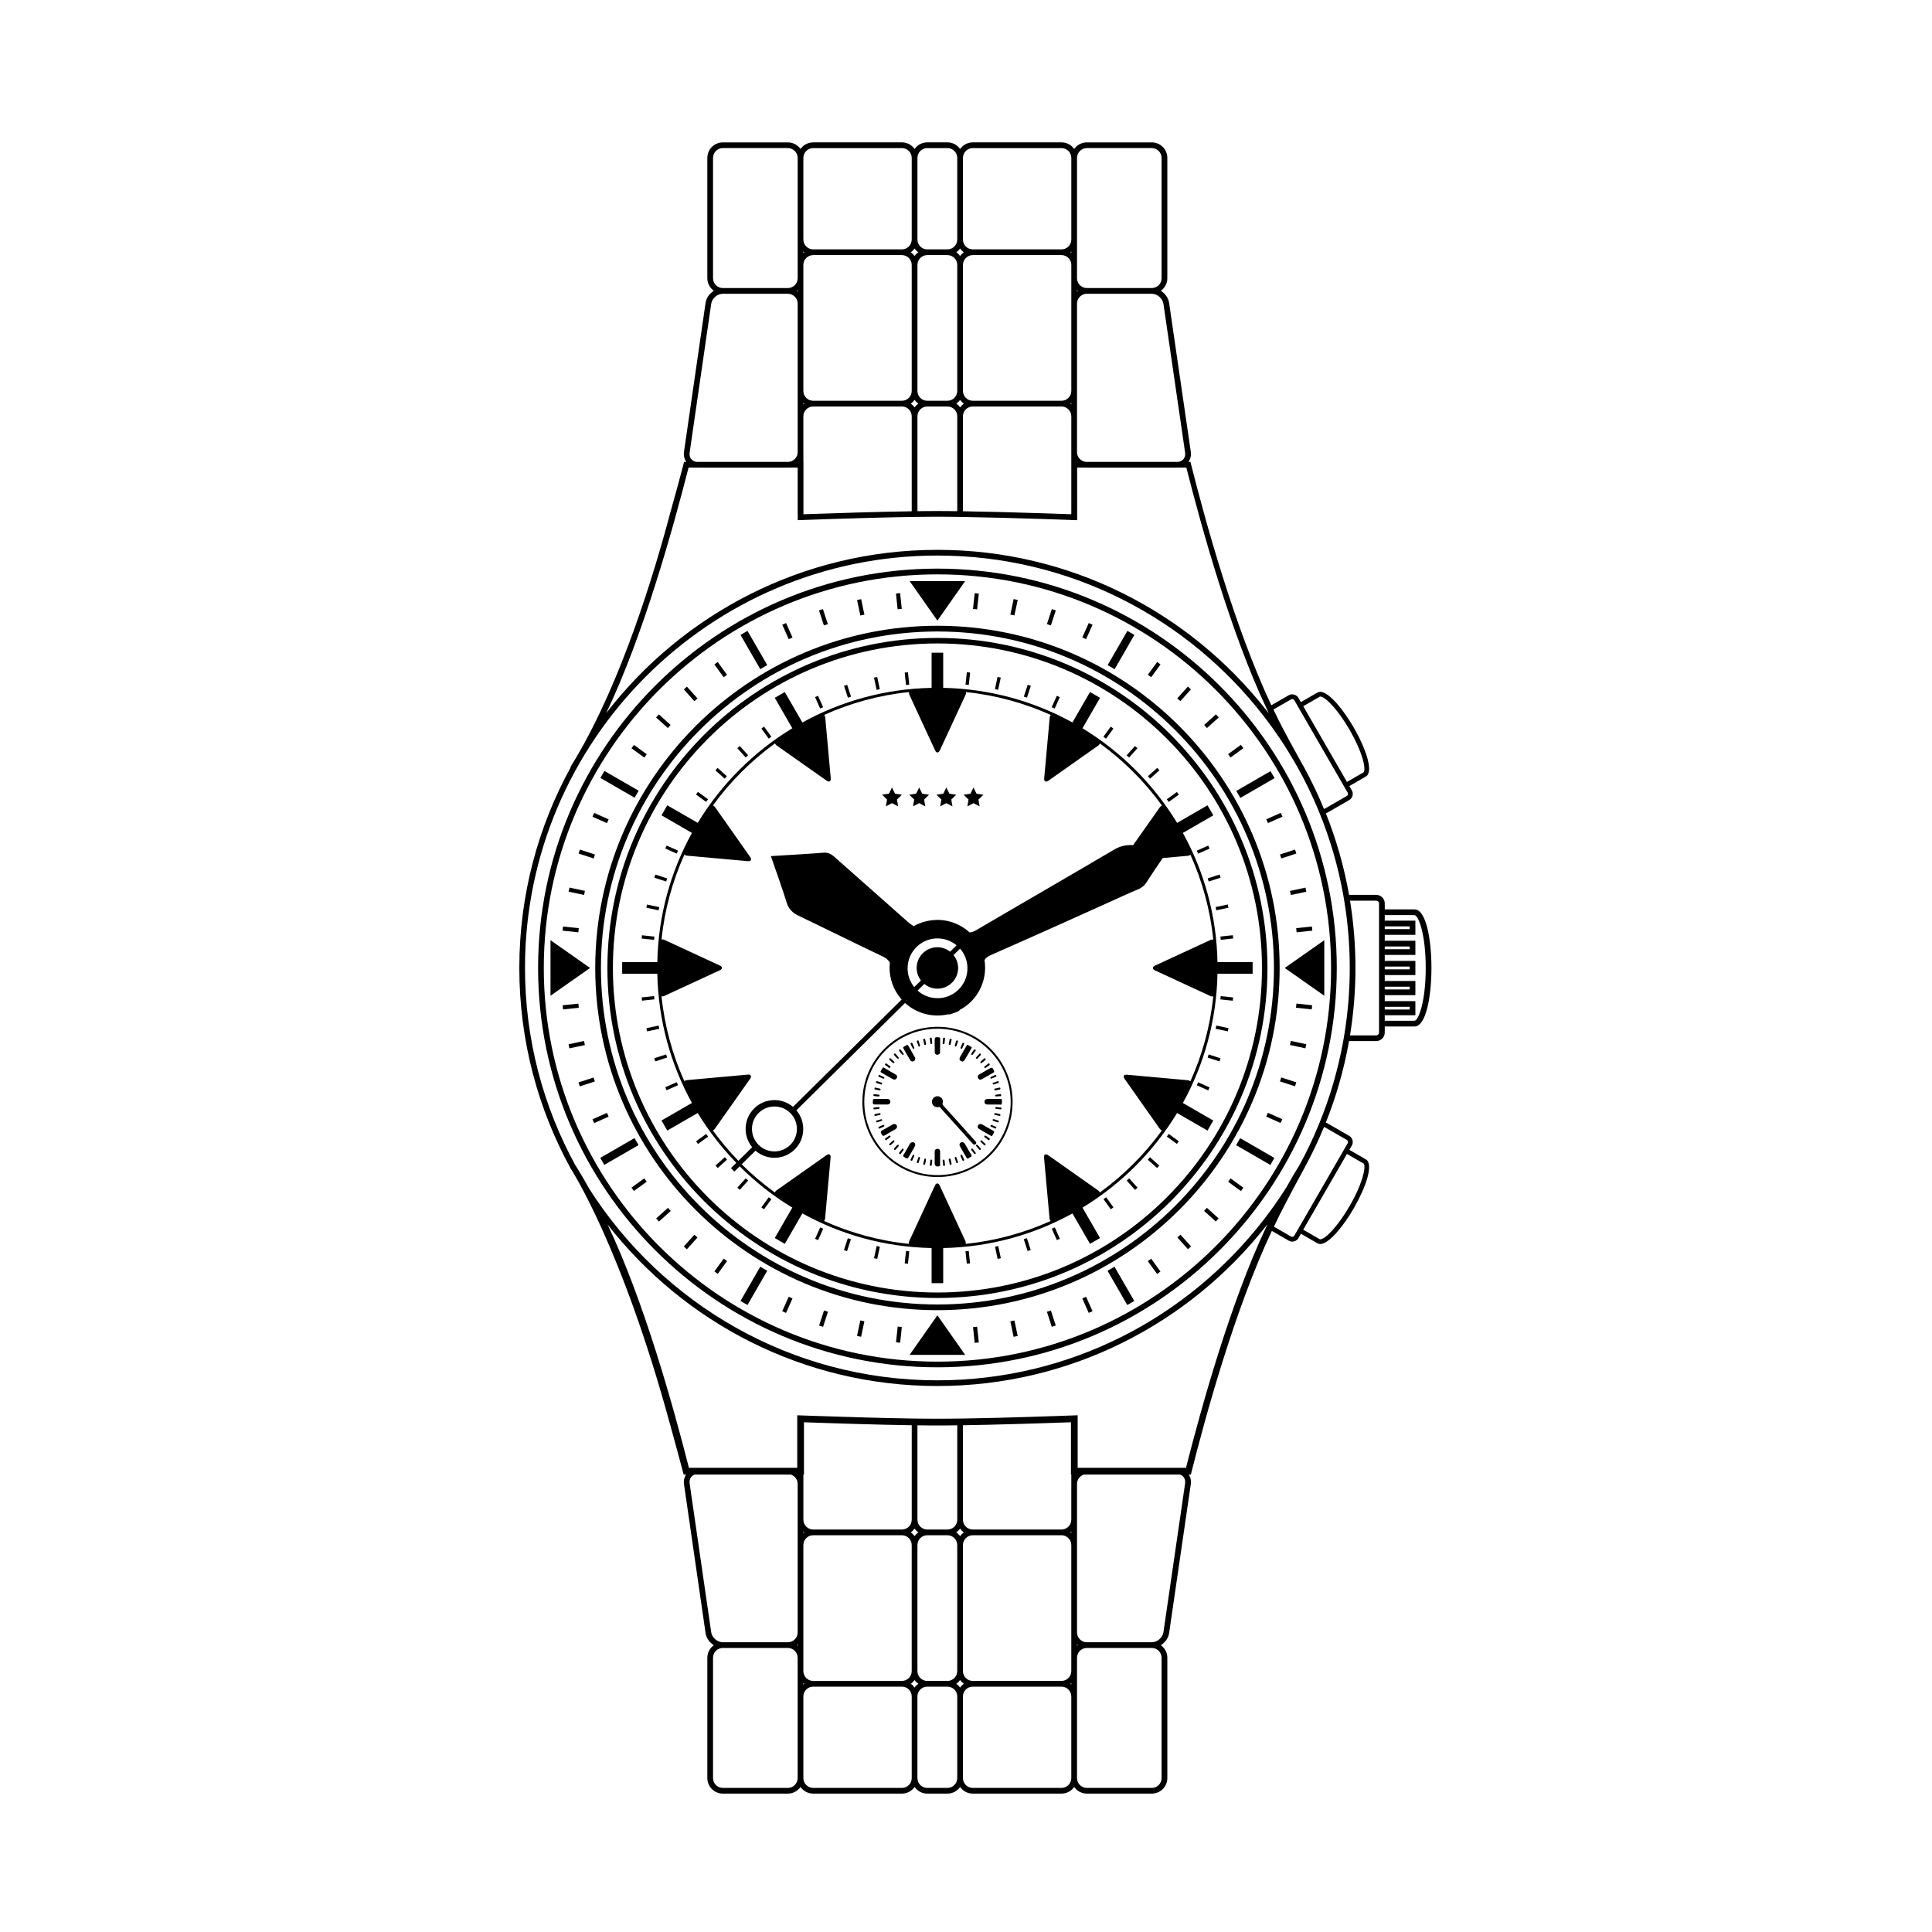 <?xml version="1.0" encoding="UTF-8"?>
<!-- Uploaded to: SVG Repo, www.svgrepo.com, Generator: SVG Repo Mixer Tools -->
<svg width="800px" height="800px" version="1.1" viewBox="144 144 512 512" xmlns="http://www.w3.org/2000/svg">
 <path d="m381.2 354.34-0.812-1.645-0.809 1.645-1.816 0.266 1.312 1.281-0.309 1.805 1.621-0.852 1.625 0.852-0.312-1.805 1.316-1.281z"/>
 <path d="m388.4 354.34-0.812-1.645-0.812 1.645-1.812 0.266 1.312 1.281-0.309 1.805 1.621-0.852 1.621 0.852-0.309-1.805 1.312-1.281z"/>
 <path d="m395.6 354.34-0.812-1.645-0.812 1.645-1.812 0.266 1.312 1.281-0.312 1.805 1.625-0.852 1.621 0.852-0.309-1.805 1.312-1.281z"/>
 <path d="m404.61 354.61-1.812-0.266-0.812-1.645-0.809 1.645-1.812 0.266 1.309 1.281-0.309 1.805 1.621-0.852 1.625 0.852-0.312-1.805z"/>
 <path d="m392.43 506.35c-58.352 0-105.83-47.477-105.83-105.83 0-58.352 47.473-105.83 105.83-105.83 58.352 0 105.83 47.477 105.83 105.83-0.004 58.352-47.477 105.83-105.83 105.83zm0-210.14c-57.52 0-104.32 46.797-104.32 104.32s46.797 104.32 104.32 104.32 104.32-46.793 104.32-104.32c-0.004-57.52-46.801-104.32-104.32-104.32z"/>
 <path d="m392.43 491.21c-50.008 0-90.688-40.684-90.688-90.688 0-50.004 40.684-90.688 90.688-90.688 50.004 0 90.688 40.684 90.688 90.688 0 50.004-40.684 90.688-90.688 90.688zm0-179.86c-49.172 0-89.176 40.004-89.176 89.176s40.004 89.176 89.176 89.176 89.176-40.004 89.176-89.176-40.008-89.176-89.176-89.176z"/>
 <path d="m392.43 487.98c-48.227 0-87.461-39.234-87.461-87.461 0-48.227 39.234-87.461 87.461-87.461 48.227 0 87.461 39.234 87.461 87.461 0 48.227-39.238 87.461-87.461 87.461zm0-173.46c-47.426 0-86.004 38.578-86.004 86.004 0 47.422 38.582 86.004 86.004 86.004s86.004-38.582 86.004-86.004c0-47.426-38.582-86.004-86.004-86.004z"/>
 <path d="m384.62 322.16 0.344 3.293-0.863 0.09-0.344-3.293z"/>
 <path d="m376.47 323.41 0.688 3.234-0.848 0.18-0.688-3.234z"/>
 <path d="m368.51 325.48 1.023 3.148-0.828 0.27-1.023-3.148z"/>
 <path d="m360.79 328.39 1.348 3.023-0.793 0.352-1.348-3.023z"/>
 <path d="m346.48 336.56 1.945 2.68-0.703 0.512-1.945-2.68z"/>
 <path d="m340.05 341.7 2.215 2.457-0.645 0.582-2.215-2.457z"/>
 <path d="m334.17 347.5 2.457 2.215-0.582 0.645-2.457-2.215z"/>
 <path d="m328.96 353.86 2.676 1.941-0.512 0.703-2.676-1.941z"/>
 <path d="m320.66 368.08 3.023 1.344-0.352 0.793-3.023-1.344z"/>
 <path d="m317.67 375.77 3.148 1.023-0.27 0.824-3.148-1.023z"/>
 <path d="m315.47 383.71 3.238 0.688-0.18 0.848-3.238-0.688z"/>
 <path d="m314.13 391.86 3.293 0.348-0.09 0.863-3.293-0.348z"/>
 <path d="m314.05 408.32 3.293-0.348 0.09 0.863-3.293 0.348z"/>
 <path d="m315.3 416.48 3.238-0.688 0.18 0.848-3.238 0.688z"/>
 <path d="m317.38 424.45 3.148-1.023 0.27 0.828-3.148 1.023z"/>
 <path d="m320.66 432.93-0.352-0.793 3.023-1.344 0.352 0.793z"/>
 <path d="m328.97 447.16-0.512-0.703 2.68-1.945 0.512 0.703z"/>
 <path d="m334.2 453.53-0.582-0.648 2.461-2.215 0.582 0.648z"/>
 <path d="m340.05 459.32-0.645-0.586 2.223-2.457 0.645 0.586z"/>
 <path d="m346.47 464.48-0.703-0.512 1.953-2.676 0.703 0.512z"/>
 <path d="m360.8 472.65-0.793-0.355 1.355-3.019 0.793 0.355z"/>
 <path d="m368.48 475.56-0.828-0.27 1.027-3.148 0.828 0.27z"/>
 <path d="m376.48 477.62-0.852-0.184 0.695-3.234 0.852 0.184z"/>
 <path d="m384.62 478.9-0.863-0.09 0.348-3.289 0.863 0.09z"/>
 <path d="m400.21 478.89-0.348-3.289 0.863-0.09 0.348 3.289z"/>
 <path d="m408.38 477.62-0.688-3.234 0.852-0.18 0.688 3.234z"/>
 <path d="m416.33 475.54-1.02-3.144 0.828-0.27 1.02 3.144z"/>
 <path d="m424.08 472.64-1.344-3.019 0.793-0.355 1.344 3.019z"/>
 <path d="m438.38 464.47-1.945-2.676 0.703-0.512 1.945 2.676z"/>
 <path d="m444.81 459.33-2.211-2.457 0.645-0.582 2.211 2.457z"/>
 <path d="m450.63 453.54-2.457-2.215 0.582-0.648 2.457 2.215z"/>
 <path d="m455.89 447.15-2.676-1.945 0.512-0.703 2.676 1.945z"/>
 <path d="m464.19 432.96-3.023-1.348 0.355-0.793 3.023 1.348z"/>
 <path d="m467.18 425.29-3.144-1.023 0.27-0.828 3.144 1.023z"/>
 <path d="m469.39 417.32-3.234-0.688 0.18-0.852 3.234 0.688z"/>
 <path d="m470.7 409.2-3.289-0.348 0.09-0.867 3.289 0.348z"/>
 <path d="m470.8 392.71-3.289 0.348-0.09-0.867 3.289-0.348z"/>
 <path d="m469.56 384.55-3.234 0.688-0.18-0.852 3.234-0.688z"/>
 <path d="m467.47 376.59-3.144 1.02-0.27-0.828 3.144-1.02z"/>
 <path d="m464.2 368.09 0.352 0.797-3.027 1.34-0.352-0.797z"/>
 <path d="m455.89 353.88 0.512 0.703-2.68 1.945-0.512-0.703z"/>
 <path d="m450.68 347.49 0.582 0.648-2.465 2.211-0.582-0.648z"/>
 <path d="m444.78 341.71 0.648 0.582-2.211 2.461-0.648-0.582z"/>
 <path d="m438.36 336.57 0.703 0.512-1.953 2.676-0.703-0.512z"/>
 <path d="m424.06 328.4 0.797 0.355-1.352 3.023-0.797-0.355z"/>
 <path d="m416.35 325.47 0.828 0.27-1.023 3.144-0.828-0.27z"/>
 <path d="m408.36 323.39 0.852 0.184-0.691 3.234-0.852-0.184z"/>
 <path d="m401.09 322.24-0.867-0.094-0.348 3.293 0.867 0.086z"/>
 <path d="m382.54 301.18 0.438 4.168-1.098 0.113-0.438-4.168z"/>
 <path d="m372.21 302.78 0.871 4.102-1.078 0.23-0.871-4.102z"/>
 <path d="m362.09 305.42 1.297 3.988-1.047 0.34-1.297-3.988z"/>
 <path d="m352.32 309.11 1.703 3.832-1.008 0.449-1.703-3.832z"/>
 <path d="m334.2 319.43 2.465 3.391-0.891 0.648-2.465-3.391z"/>
 <path d="m326.04 325.97 2.805 3.113-0.82 0.738-2.805-3.113z"/>
 <path d="m318.61 333.32 3.117 2.805-0.738 0.816-3.117-2.805z"/>
 <path d="m312 341.41 3.394 2.469-0.648 0.891-3.394-2.469z"/>
 <path d="m301.46 359.43 3.832 1.707-0.449 1.004-3.832-1.707z"/>
 <path d="m297.68 369.15 3.988 1.297-0.34 1.051-3.988-1.297z"/>
 <path d="m294.91 379.22 4.102 0.871-0.23 1.078-4.102-0.871z"/>
 <path d="m293.21 389.54 4.172 0.438-0.117 1.094-4.172-0.438z"/>
 <path d="m293.1 410.41 4.172-0.438 0.117 1.098-4.172 0.438z"/>
 <path d="m294.67 420.74 4.102-0.871 0.23 1.078-4.102 0.871z"/>
 <path d="m297.31 430.85 3.988-1.297 0.34 1.047-3.988 1.297z"/>
 <path d="m301.46 441.63-0.449-1.004 3.832-1.707 0.449 1.004z"/>
 <path d="m311.99 459.63-0.648-0.891 3.394-2.465 0.648 0.891z"/>
 <path d="m318.63 467.72-0.738-0.82 3.117-2.809 0.738 0.82z"/>
 <path d="m326.03 475.07-0.82-0.738 2.809-3.117 0.82 0.738z"/>
 <path d="m334.21 481.59-0.891-0.648 2.469-3.394 0.891 0.648z"/>
 <path d="m352.31 491.94-1.008-0.449 1.711-3.832 1.008 0.449z"/>
 <path d="m362.12 495.62-1.047-0.34 1.301-3.992 1.047 0.34z"/>
 <path d="m372.2 498.26-1.078-0.23 0.871-4.106 1.078 0.23z"/>
 <path d="m382.55 499.84-1.094-0.117 0.445-4.172 1.094 0.117z"/>
 <path d="m402.3 499.87-0.438-4.168 1.098-0.113 0.438 4.168z"/>
 <path d="m412.62 498.27-0.871-4.102 1.078-0.23 0.871 4.102z"/>
 <path d="m422.74 495.62-1.297-3.988 1.047-0.34 1.297 3.988z"/>
 <path d="m432.52 491.93-1.703-3.828 1.008-0.449 1.703 3.828z"/>
 <path d="m450.64 481.61-2.465-3.394 0.895-0.648 2.465 3.394z"/>
 <path d="m458.82 475.05-2.805-3.113 0.82-0.738 2.805 3.113z"/>
 <path d="m466.21 467.71-3.113-2.805 0.738-0.82 3.113 2.805z"/>
 <path d="m472.86 459.65-3.391-2.465 0.648-0.895 3.391 2.465z"/>
 <path d="m483.38 441.61-3.828-1.703 0.449-1.008 3.828 1.703z"/>
 <path d="m487.19 431.88-3.988-1.297 0.34-1.051 3.988 1.297z"/>
 <path d="m489.95 421.81-4.098-0.875 0.23-1.078 4.098 0.875z"/>
 <path d="m491.62 411.5-4.168-0.441 0.117-1.098 4.168 0.441z"/>
 <path d="m491.78 390.63-4.168 0.438-0.113-1.098 4.168-0.438z"/>
 <path d="m490.19 380.31-4.102 0.875-0.23-1.078 4.102-0.875z"/>
 <path d="m487.54 370.2-3.984 1.293-0.34-1.051 3.984-1.293z"/>
 <path d="m483.41 359.42 0.449 1.008-3.836 1.703-0.449-1.008z"/>
 <path d="m472.85 341.39 0.648 0.891-3.394 2.465-0.648-0.891z"/>
 <path d="m466.24 333.31 0.738 0.82-3.121 2.805-0.738-0.82z"/>
 <path d="m458.79 325.96 0.82 0.738-2.805 3.117-0.82-0.738z"/>
 <path d="m450.66 319.43 0.891 0.652-2.473 3.391-0.891-0.652z"/>
 <path d="m432.53 309.11 1.008 0.453-1.715 3.828-1.008-0.453z"/>
 <path d="m422.75 305.41 1.047 0.344-1.305 3.988-1.047-0.344z"/>
 <path d="m412.63 302.76 1.078 0.23-0.879 4.102-1.078-0.23z"/>
 <path d="m402.3 301.2 1.094 0.117-0.445 4.172-1.094-0.117z"/>
 <path d="m385.06 297.99 3.68 5.238 3.684 5.238 3.676-5.238 3.684-5.238z"/>
 <path d="m289.89 393.16v14.719l5.242-3.68 5.238-3.68-5.238-3.68z"/>
 <path d="m392.42 492.57-3.68 5.238-3.68 5.242h14.719l-3.68-5.242z"/>
 <path d="m489.71 396.84-5.242 3.68 5.242 3.68 5.238 3.68v-14.719z"/>
 <path d="m345.48 321.33-5.238-9.074 1.852-1.07 5.238 9.074z"/>
 <path d="m312.18 355.4-9.074-5.238 1.07-1.855 9.074 5.238z"/>
 <path d="m304.15 452.7-1.07-1.852 9.074-5.242 1.07 1.852z"/>
 <path d="m342.09 489.84-1.852-1.07 5.238-9.074 1.852 1.07z"/>
 <path d="m442.74 489.84-5.238-9.074 1.852-1.07 5.238 9.074z"/>
 <path d="m480.66 452.72-9.074-5.238 1.07-1.852 9.074 5.238z"/>
 <path d="m472.7 355.46-1.07-1.852 9.07-5.246 1.07 1.852z"/>
 <path d="m439.39 321.34-1.855-1.07 5.234-9.078 1.855 1.07z"/>
 <path d="m393.41 437.8c-0.223-0.246-0.402-0.582-0.785-0.391-0.762 0.043-1.305-0.277-1.555-0.891-0.227-0.551-0.051-1.266 0.43-1.652 0.508-0.402 1.062-0.477 1.637-0.16 0.578 0.316 0.867 0.945 0.672 1.605-0.105 0.359 0.059 0.535 0.258 0.762 1.691 1.875 3.383 3.754 5.074 5.629 0.402 0.445 0.801 0.891 1.203 1.34-0.23 0.23-0.473 0.449-0.723 0.656-2.074-2.301-4.141-4.602-6.211-6.898z"/>
 <path d="m402.55 447.19c-0.445 0.41-0.715-0.047-0.988-0.336-0.074-0.078-0.152-0.164-0.227-0.246-0.57-0.633-1.145-1.27-1.715-1.902 0.254-0.207 0.492-0.426 0.723-0.656 0.656 0.73 1.309 1.457 1.961 2.184 0.25 0.277 0.66 0.578 0.246 0.957z"/>
 <path d="m408.62 436.71c-0.383 0.02-0.77 0.004-1.152 0.004-0.586 0-1.176 0.004-1.762 0-0.469-0.004-0.793-0.215-0.809-0.715-0.012-0.504 0.309-0.742 0.773-0.754 1.152-0.016 2.305-0.008 3.457-0.004 0.145 0 0.359-0.055 0.367 0.18 0.012 0.402 0.086 0.844-0.047 1.195-0.105 0.242-0.543 0.074-0.828 0.094z"/>
 <path d="m375.33 435.61c0.023-0.293 0.109-0.387 0.398-0.383 1.129 0.012 2.258 0 3.391 0.008 0.492 0.004 0.848 0.223 0.828 0.766-0.023 0.539-0.391 0.711-0.883 0.707-0.543-0.008-1.086-0.004-1.629-0.004h-1.082c-1.113 0.004-1.098 0.008-1.023-1.094z"/>
 <path d="m381.69 429.62c-0.098 0.309-0.332 0.473-0.75 0.48-0.07-0.023-0.227-0.055-0.359-0.129-1-0.566-1.996-1.141-2.996-1.707-0.211-0.121-0.297-0.246-0.141-0.48 0.148-0.227 0.254-0.477 0.395-0.707 0.078-0.129 0.152-0.281 0.363-0.156 1.086 0.637 2.184 1.258 3.262 1.91 0.289 0.176 0.324 0.492 0.227 0.789z"/>
 <path d="m407.34 428.21c-1.074 0.609-2.133 1.258-3.227 1.832-0.461 0.242-0.945-0.102-0.996-0.723-0.023-0.27 0.211-0.484 0.527-0.664 0.785-0.441 1.559-0.895 2.344-1.348 0.918-0.531 1.082-0.473 1.445 0.516 0.059 0.164 0.098 0.277-0.094 0.387z"/>
 <path d="m399.67 424.88c-0.242 0.418-0.609 0.543-1.027 0.289-0.422-0.258-0.453-0.641-0.219-1.051 0.57-0.992 1.145-1.98 1.719-2.973 0.062-0.105 0.094-0.254 0.293-0.262 0.328 0.195 0.68 0.395 1.016 0.613 0.16 0.105 0.035 0.238-0.031 0.352-0.578 1.012-1.16 2.023-1.75 3.031z"/>
 <path d="m403.18 442.27c0.129-0.305 0.414-0.395 0.777-0.406 0.059 0.02 0.172 0.047 0.27 0.098 1.016 0.578 2.027 1.172 3.047 1.742 0.234 0.133 0.262 0.266 0.121 0.48-0.141 0.227-0.262 0.477-0.395 0.707-0.082 0.137-0.152 0.27-0.363 0.145-1.086-0.645-2.184-1.258-3.258-1.914-0.312-0.191-0.336-0.539-0.199-0.852z"/>
 <path d="m377.91 443.5c0.836-0.434 1.641-0.93 2.461-1.402 0.191-0.113 0.379-0.246 0.672-0.23 0.289 0.031 0.566 0.168 0.656 0.52 0.094 0.371-0.051 0.66-0.387 0.852-0.898 0.52-1.809 1.004-2.68 1.566-0.527 0.344-0.738 0.238-1.043-0.297-0.305-0.547-0.176-0.75 0.32-1.008z"/>
 <path d="m385.81 425.3c-0.281-0.023-0.508-0.188-0.664-0.461-0.559-0.973-1.109-1.953-1.688-2.918-0.164-0.273-0.152-0.438 0.141-0.578 0.219-0.105 0.438-0.227 0.648-0.355 0.176-0.109 0.305-0.137 0.426 0.086 0.594 1.059 1.223 2.094 1.797 3.16 0.266 0.496-0.094 1.055-0.66 1.066z"/>
 <path d="m398.73 446.74c0.41-0.113 0.754-0.012 0.977 0.383 0.547 0.957 1.082 1.926 1.664 2.863 0.254 0.41 0.07 0.605-0.262 0.688-0.324 0.078-0.621 0.781-1.016 0.062-0.52-0.945-1.074-1.875-1.613-2.812-0.086-0.152-0.152-0.324-0.215-0.457 0.039-0.348 0.137-0.633 0.465-0.727z"/>
 <path d="m385.11 447.16c0.172-0.309 0.414-0.465 0.762-0.461 0.566 0.004 0.855 0.547 0.547 1.125-0.461 0.852-0.965 1.68-1.449 2.519-0.48 0.832-0.477 0.824-1.324 0.305-0.266-0.164-0.402-0.281-0.191-0.625 0.578-0.938 1.113-1.902 1.656-2.863z"/>
 <path d="m391.7 449.25c0-0.484 0.262-0.785 0.723-0.805 0.488-0.016 0.715 0.312 0.719 0.789 0.004 1.125 0.004 2.254 0 3.379 0 0.172 0.043 0.348-0.203 0.434-0.766 0.262-1.238-0.047-1.238-0.824v-1.285h0.004c-0.004-0.559-0.004-1.121-0.004-1.688z"/>
 <path d="m392.38 423.52c-0.402-0.004-0.66-0.277-0.668-0.707-0.012-0.59-0.004-1.176-0.004-1.758h-0.008v-1.152c0-1.051 0.098-1.125 1.137-0.988 0.223 0.031 0.316 0.086 0.312 0.32-0.012 1.195-0.008 2.394-0.02 3.586-0.004 0.488-0.34 0.703-0.75 0.699z"/>
 <path d="m394.32 420.36c-0.02 0.164-0.086 0.328-0.27 0.32-0.227-0.016-0.262-0.203-0.227-0.395 0.031-0.332 0.062-0.664 0.094-0.996 0.016-0.168 0.039-0.312 0.266-0.293 0.238 0.02 0.281 0.16 0.254 0.367-0.047 0.328-0.078 0.664-0.117 0.996z"/>
 <path d="m381.94 424.59c-0.457-0.25-0.723-0.715-1.086-1.105 0.055-0.078 0.098-0.152 0.152-0.219 0.082-0.094 0.195-0.137 0.285-0.031 0.297 0.332 0.609 0.656 0.871 1.016 0.133 0.195-0.074 0.422-0.223 0.34z"/>
 <path d="m403.07 424.51c-0.074 0.078-0.176 0.152-0.293 0.059-0.066-0.051-0.109-0.125-0.203-0.242 0.359-0.391 0.695-0.773 1.059-1.133 0.086-0.086 0.199 0.051 0.27 0.129 0.09 0.098 0.07 0.191-0.02 0.289-0.27 0.301-0.535 0.605-0.812 0.898z"/>
 <path d="m390.53 451.59c0.02-0.176 0.09-0.32 0.289-0.285 0.188 0.027 0.238 0.18 0.219 0.359-0.039 0.336-0.074 0.672-0.109 1.008-0.02 0.168-0.035 0.309-0.266 0.297-0.262-0.012-0.281-0.172-0.219-0.57 0.02-0.137 0.055-0.473 0.086-0.809z"/>
 <path d="m389.22 420.93c-0.152 0.043-0.262-0.074-0.297-0.203-0.094-0.387-0.168-0.785-0.234-1.098-0.082-0.27 0.055-0.309 0.188-0.348 0.152-0.047 0.254-0.016 0.289 0.164 0.078 0.395 0.172 0.785 0.254 1.176 0.027 0.16-0.066 0.273-0.199 0.309z"/>
 <path d="m395.93 420.68c-0.039 0.148-0.133 0.297-0.332 0.234-0.141-0.047-0.195-0.172-0.16-0.32 0.078-0.371 0.16-0.742 0.234-1.109 0.031-0.148 0.074-0.258 0.258-0.215 0.152 0.039 0.305 0.074 0.246 0.305-0.09 0.367-0.152 0.742-0.246 1.105z"/>
 <path d="m390.83 420.67c-0.223 0.039-0.289-0.152-0.305-0.344-0.027-0.309-0.062-0.617-0.094-0.93-0.039-0.18-0.059-0.359 0.195-0.402 0.262-0.043 0.289 0.121 0.305 0.316 0.027 0.309 0.062 0.621 0.102 0.93 0.027 0.191 0.004 0.391-0.203 0.43z"/>
 <path d="m381.95 447.38c0.148 0.008 0.301 0.098 0.23 0.246-0.219 0.449-0.586 0.793-0.953 1.117-0.141 0.125-0.262-0.078-0.34-0.199-0.023-0.168 0.898-1.172 1.062-1.164z"/>
 <path d="m403.05 447.44c0.309 0.297 0.605 0.609 0.863 0.945 0.16 0.207-0.043 0.328-0.219 0.375-0.129 0.035-1.062-1.027-1.055-1.191 0.078-0.199 0.242-0.285 0.41-0.129z"/>
 <path d="m398.7 450.04c0.125-0.059 0.23 0.016 0.281 0.113 0.188 0.379 0.367 0.766 0.523 1.152 0.109 0.266-0.145 0.25-0.301 0.328-0.043-0.031-0.109-0.062-0.133-0.109-0.176-0.387-0.352-0.77-0.52-1.164-0.059-0.145 0.012-0.262 0.148-0.32z"/>
 <path d="m385.88 450.13c0.051-0.098 0.16-0.156 0.281-0.078 0.105 0.062 0.18 0.164 0.133 0.277-0.172 0.41-0.352 0.816-0.543 1.219-0.062 0.129-0.195 0.082-0.289 0.023-0.082-0.047-0.219-0.082-0.164-0.242 0.191-0.402 0.379-0.805 0.582-1.199z"/>
 <path d="m395.61 451.05c0.199-0.059 0.293 0.078 0.332 0.242 0.082 0.352 0.141 0.707 0.227 1.059 0.051 0.203-0.02 0.297-0.211 0.336-0.223 0.047-0.258-0.086-0.289-0.262-0.059-0.332-0.141-0.66-0.203-0.941-0.059-0.215-0.047-0.375 0.145-0.434z"/>
 <path d="m388.97 451.17c0.02-0.062 0.129-0.102 0.215-0.164 0.086 0.078 0.203 0.133 0.207 0.188 0.008 0.496-0.156 0.969-0.277 1.441-0.012 0.035-0.156 0.059-0.234 0.051-0.117-0.008-0.242-0.078-0.215-0.207 0.086-0.438 0.188-0.875 0.305-1.309z"/>
 <path d="m380.71 446.23c0.09-0.074 0.227-0.027 0.293 0.078 0.078 0.133 0.027 0.254-0.086 0.355-0.281 0.254-0.566 0.508-0.844 0.766-0.258 0.238-0.328-0.008-0.441-0.156 0.008-0.043 0-0.098 0.023-0.117 0.352-0.309 0.695-0.629 1.055-0.926z"/>
 <path d="m403.83 446.34c0.035-0.094 0.113-0.129 0.332-0.117 0.305 0.281 0.688 0.617 1.043 0.977 0.078 0.082-0.062 0.188-0.129 0.27-0.102 0.129-0.191 0.062-0.281-0.012-0.297-0.27-0.598-0.539-0.891-0.812-0.094-0.086-0.121-0.191-0.074-0.305z"/>
 <path d="m394.02 451.32c0.277-0.051 0.293 0.199 0.312 0.406 0.023 0.27 0.055 0.535 0.105 0.969 0 0.023 0.086 0.254-0.238 0.273-0.336 0.023-0.258-0.234-0.281-0.414-0.031-0.242-0.051-0.488-0.086-0.734-0.027-0.207-0.07-0.453 0.188-0.5z"/>
 <path d="m380.85 425.74c-0.172 0.059-1.234-0.875-1.219-1.059 0.105-0.141 0.176-0.395 0.438-0.156 0.281 0.254 0.57 0.5 0.844 0.766 0.168 0.164 0.234 0.352-0.062 0.449z"/>
 <path d="m406.21 426.27c-0.328 0.234-0.652 0.469-0.977 0.699-0.102 0.074-0.207 0.098-0.305 0.008-0.086-0.078-0.16-0.203-0.059-0.289 0.371-0.312 0.762-0.609 1.125-0.898 0.152 0.02 0.223 0.094 0.277 0.199 0.066 0.113 0.047 0.207-0.062 0.281z"/>
 <path d="m379.93 426.88c-0.34 0.445-0.68-0.297-1.055-0.445-0.145-0.059-0.336-0.145-0.336-0.371 0.09-0.137 0.129-0.363 0.379-0.203 0.094 0.059 0.199 0.113 0.27 0.195 0.25 0.301 1.027 0.445 0.742 0.824z"/>
 <path d="m407.92 429.35c-0.367 0.164-0.742 0.324-1.113 0.477-0.141 0.055-0.27 0.02-0.324-0.141-0.039-0.121 0.012-0.23 0.117-0.281 0.387-0.184 0.777-0.355 1.164-0.531 0.133-0.031 0.207 0.02 0.258 0.145 0.055 0.141 0.055 0.266-0.102 0.332z"/>
 <path d="m378.35 429.71c-0.031 0.133-0.164 0.176-0.27 0.137-0.398-0.156-0.789-0.324-1.18-0.5-0.078-0.035-0.145-0.109-0.113-0.215 0.043-0.125 0.074-0.324 0.238-0.258 0.438 0.172 0.855 0.387 1.273 0.598 0.051 0.02 0.066 0.16 0.051 0.238z"/>
 <path d="m408.57 431c-0.398 0.137-0.797 0.27-1.203 0.387-0.18 0.047-0.293-0.055-0.312-0.266 0.027-0.043 0.051-0.129 0.098-0.148 0.434-0.16 0.871-0.324 1.312-0.461 0.125-0.035 0.18 0.102 0.211 0.211 0.031 0.113 0.023 0.23-0.105 0.277z"/>
 <path d="m377.78 431.22c-0.047 0.148-0.164 0.199-0.273 0.176-0.422-0.137-0.801-0.262-1.184-0.379-0.172-0.055-0.188-0.172-0.145-0.309s0.113-0.238 0.289-0.176c0.375 0.129 0.758 0.246 1.133 0.379 0.141 0.047 0.227 0.152 0.18 0.309z"/>
 <path d="m404.01 425.75c-0.242-0.039-0.273-0.238-0.141-0.383 0.305-0.324 0.637-0.625 1-0.887 0.207-0.152 0.301 0.102 0.355 0.246 0.039 0.113-1.055 1.031-1.215 1.023z"/>
 <path d="m383.26 423.57c-0.172 0-1.082-1.145-1-1.27 0.082-0.125 0.234-0.348 0.414-0.137 0.285 0.344 0.543 0.711 0.773 1.086 0.098 0.156 0 0.297-0.188 0.32z"/>
 <path d="m401.8 423.47c-0.074 0.102-0.188 0.133-0.297 0.07-0.066-0.039-0.105-0.121-0.129-0.152-0.008-0.164 0.77-1.293 0.871-1.293 0.078-0.004 0.16 0.043 0.234 0.078 0.121 0.059 0.152 0.164 0.074 0.27-0.25 0.348-0.5 0.688-0.754 1.027z"/>
 <path d="m387.64 421.35c-0.125 0.039-0.223-0.047-0.262-0.156-0.148-0.398-0.281-0.801-0.379-1.078-0.051-0.262 0-0.336 0.137-0.375 0.148-0.043 0.258-0.035 0.312 0.137 0.121 0.383 0.254 0.766 0.367 1.148 0.043 0.148-0.023 0.281-0.176 0.324z"/>
 <path d="m406.47 442.4c0.012-0.258 0.16-0.324 0.324-0.266 0.395 0.152 0.777 0.332 1.16 0.504 0.133 0.059 0.105 0.164 0.07 0.277-0.051 0.172-0.164 0.211-0.305 0.148-0.371-0.16-0.734-0.328-1.094-0.504-0.074-0.031-0.117-0.121-0.156-0.16z"/>
 <path d="m404.83 445.16c0.07-0.242 0.234-0.266 0.414-0.16 0.191 0.109 0.391 0.227 0.535 0.387 0.176 0.191 0.73 0.234 0.441 0.625-0.285 0.383-0.508-0.117-0.723-0.246-0.25-0.152-0.566-0.273-0.668-0.605z"/>
 <path d="m378.58 445.75c0.367-0.281 0.746-0.551 1.074-0.797 0.18-0.004 0.293 0.016 0.336 0.137 0.047 0.121-0.008 0.223-0.098 0.289-0.32 0.242-0.652 0.469-0.965 0.715-0.148 0.117-0.238 0.062-0.316-0.062-0.059-0.086-0.164-0.184-0.031-0.281z"/>
 <path d="m397.18 450.62c0.125-0.043 0.234 0.016 0.273 0.121 0.145 0.398 0.281 0.801 0.41 1.207 0.074 0.238-0.137 0.23-0.297 0.309-0.039-0.027-0.109-0.051-0.125-0.098-0.145-0.422-0.285-0.848-0.414-1.273-0.031-0.117 0.031-0.223 0.152-0.266z"/>
 <path d="m387.37 450.77c0.039-0.113 0.145-0.188 0.262-0.16 0.145 0.035 0.227 0.16 0.18 0.309-0.117 0.387-0.242 0.766-0.367 1.152-0.051 0.152-0.125 0.215-0.297 0.141-0.145-0.062-0.23-0.133-0.176-0.301 0.133-0.379 0.262-0.762 0.398-1.141z"/>
 <path d="m386.1 421.94c-0.043-0.008-0.09-0.012-0.129-0.027-0.082-0.027-0.719-1.289-0.668-1.359 0.055-0.082 0.152-0.148 0.242-0.191 0.125-0.066 0.191 0 0.246 0.125 0.156 0.371 0.332 0.73 0.488 1.102 0.082 0.176 0.004 0.293-0.18 0.352z"/>
 <path d="m399.02 421.77c-0.062 0.133-0.172 0.211-0.328 0.148-0.113-0.051-0.16-0.145-0.141-0.289 0.172-0.391 0.348-0.801 0.531-1.207 0.066-0.137 0.18-0.09 0.281-0.039 0.117 0.062 0.238 0.102 0.145 0.289-0.172 0.359-0.32 0.73-0.488 1.098z"/>
 <path d="m383.12 448.43c0.078-0.094 0.207-0.047 0.293 0.047 0.086 0.098 0.074 0.215 0.008 0.309-0.23 0.328-0.469 0.648-0.703 0.973-0.074 0.098-0.164 0.16-0.277 0.082-0.082-0.059-0.211-0.09-0.184-0.301 0.262-0.344 0.551-0.734 0.863-1.109z"/>
 <path d="m401.51 448.41c0.109-0.07 0.219-0.023 0.293 0.07 0.254 0.336 0.504 0.676 0.754 1.02 0.082 0.113 0.055 0.207-0.062 0.27-0.074 0.039-0.211 0.105-0.23 0.082-0.32-0.391-0.629-0.789-0.949-1.203 0.09-0.109 0.129-0.191 0.195-0.238z"/>
 <path d="m397.5 421.13c-0.043 0.125-0.137 0.246-0.293 0.211-0.16-0.039-0.191-0.172-0.164-0.375 0.109-0.324 0.238-0.703 0.363-1.086 0.055-0.172 0.164-0.172 0.312-0.137 0.191 0.047 0.18 0.176 0.141 0.309-0.113 0.363-0.227 0.723-0.359 1.078z"/>
 <path d="m376.89 442.64c0.402-0.188 0.805-0.367 1.086-0.496 0.262-0.031 0.359 0.012 0.379 0.141 0.02 0.117-0.02 0.219-0.137 0.273-0.363 0.172-0.723 0.34-1.09 0.504-0.137 0.062-0.258 0.027-0.305-0.145-0.031-0.109-0.07-0.215 0.066-0.277z"/>
 <path d="m375.95 439.23c0.371-0.074 0.738-0.156 1.109-0.223 0.137-0.023 0.273 0.02 0.305 0.184 0.031 0.168-0.086 0.242-0.223 0.277-0.344 0.082-0.691 0.16-1.008 0.23-0.172-0.008-0.348 0.113-0.402-0.141-0.035-0.191 0.031-0.289 0.219-0.328z"/>
 <path d="m407.49 439.16c0.039-0.176 0.191-0.152 0.375-0.16 0.32 0.074 0.691 0.152 1.059 0.238 0.152 0.035 0.227 0.109 0.199 0.281-0.027 0.164-0.105 0.23-0.27 0.191-0.391-0.086-0.781-0.164-1.176-0.254-0.152-0.035-0.227-0.141-0.188-0.297z"/>
 <path d="m375.7 437.5c0.355-0.023 0.707-0.082 1.062-0.109 0.156-0.012 0.324-0.008 0.344 0.215 0.016 0.168-0.105 0.234-0.246 0.258-0.266 0.039-0.527 0.07-0.793 0.098v-0.012c-0.113 0.012-0.223 0.012-0.332 0.031-0.156 0.031-0.254-0.008-0.273-0.18-0.027-0.195 0.035-0.289 0.238-0.301z"/>
 <path d="m408.79 437.94v0.012c-0.246-0.027-0.488-0.047-0.73-0.082-0.152-0.023-0.32-0.059-0.312-0.27 0.012-0.223 0.18-0.227 0.34-0.215 0.355 0.027 0.707 0.082 1.062 0.109 0.203 0.016 0.273 0.094 0.246 0.293-0.023 0.176-0.113 0.219-0.27 0.188-0.113-0.023-0.227-0.023-0.336-0.035z"/>
 <path d="m408.84 432.75c-0.328 0.066-0.656 0.133-0.957 0.191-0.176 0.008-0.359 0.043-0.395-0.172-0.035-0.203 0.117-0.262 0.281-0.297 0.324-0.074 0.648-0.16 0.977-0.219 0.137-0.027 0.312-0.113 0.367 0.137 0.055 0.238-0.074 0.316-0.273 0.359z"/>
 <path d="m407.07 440.75c0.047-0.152 0.172-0.199 0.32-0.152 0.387 0.117 0.773 0.234 1.156 0.359 0.164 0.055 0.172 0.188 0.117 0.328-0.047 0.113-0.121 0.188-0.258 0.156-0.402-0.137-0.809-0.27-1.211-0.414-0.117-0.043-0.164-0.16-0.125-0.277z"/>
 <path d="m377.37 432.75c-0.023 0.215-0.199 0.199-0.402 0.191-0.324-0.07-0.695-0.141-1.066-0.227-0.156-0.035-0.188-0.156-0.164-0.309 0.027-0.188 0.145-0.199 0.289-0.168 0.371 0.078 0.738 0.164 1.105 0.246 0.145 0.031 0.258 0.105 0.238 0.266z"/>
 <path d="m408.47 434.54c-0.148 0.008-0.238 0.02-0.328 0.02-0.172-0.004-0.391 0.059-0.398-0.223-0.004-0.215 0.176-0.227 0.336-0.246 0.086-0.016 0.184-0.059 0.266-0.039 0.344 0.074 0.941-0.363 0.992 0.164 0.051 0.488-0.613 0.18-0.867 0.324z"/>
 <path d="m376.58 434.07c0.195 0.043 0.535-0.051 0.516 0.281-0.02 0.336-0.336 0.18-0.547 0.207-0.234-0.023-0.48-0.039-0.727-0.074-0.164-0.027-0.379 0-0.367-0.281 0.012-0.305 0.219-0.223 0.387-0.211 0.25 0.02 0.5 0.027 0.738 0.078z"/>
 <path d="m376.23 441c0.445-0.145 0.887-0.281 1.34-0.402 0.051-0.012 0.164 0.074 0.195 0.141 0.055 0.109 0.008 0.234-0.109 0.277-0.395 0.148-0.797 0.285-1.199 0.414-0.219 0.07-0.258-0.105-0.305-0.281 0.02-0.043 0.039-0.137 0.078-0.148z"/>
 <path transform="matrix(1.185 0 0 1.185 148.09 148.09)" d="m222.79 242.98c0 9.158-7.424 16.583-16.583 16.583-9.158 0-16.586-7.424-16.586-16.583s7.428-16.583 16.586-16.583c9.158 0 16.583 7.424 16.583 16.583" fill="none" stroke="#000000" stroke-miterlimit="10" stroke-width=".431"/>
 <path d="m466.65 398.98c-0.254-12.391-3.543-24.047-9.176-34.246l8.066-4.66-1.535-2.66-8.066 4.656c-6.219-10.234-14.836-18.852-25.07-25.07l4.656-8.07-2.66-1.535-4.66 8.07c-10.195-5.633-21.855-8.918-34.246-9.176v-9.32h-3.074v9.32c-12.391 0.254-24.047 3.543-34.246 9.176l-4.66-8.07-2.66 1.535 4.656 8.066c-10.234 6.219-18.855 14.84-25.07 25.07l-8.066-4.656-1.535 2.66 8.07 4.66c-5.633 10.195-8.922 21.855-9.176 34.246h-9.316v3.074h9.316c0.254 12.391 3.543 24.051 9.172 34.246l-8.066 4.656 1.535 2.66 8.062-4.652c2.91 4.785 6.356 9.207 10.234 13.207l-1.426 1.406 0.898 0.91 1.414-1.395c4.188 4.176 8.871 7.856 13.953 10.945l-4.652 8.062 2.66 1.535 4.656-8.062c10.199 5.633 21.855 8.922 34.246 9.176v9.312h3.074v-9.312c12.395-0.254 24.051-3.543 34.25-9.176l4.656 8.066 2.66-1.535-4.652-8.062c10.234-6.219 18.855-14.84 25.07-25.074l8.062 4.652 1.535-2.66-8.066-4.656c5.633-10.195 8.918-21.855 9.176-34.246h9.312v-3.074l-9.312-0.004zm-126.97 52.648c-2.449-2.527-4.719-5.227-6.785-8.082 0.211-0.059 0.414-0.207 0.586-0.453l9.309-13.207c0.48-0.68 0.195-1.176-0.633-1.102l-16.094 1.457c-0.305 0.027-0.539 0.133-0.699 0.293-3.144-7.004-5.246-14.574-6.055-22.523 0.223 0.066 0.492 0.047 0.781-0.09l14.664-6.785c0.758-0.348 0.758-0.918 0-1.27l-14.664-6.785c-0.289-0.137-0.555-0.156-0.777-0.09 0.812-7.949 2.914-15.52 6.066-22.516 0.156 0.156 0.395 0.262 0.699 0.289l16.094 1.453c0.828 0.074 1.113-0.422 0.637-1.098l-9.305-13.211c-0.172-0.242-0.371-0.387-0.578-0.449 4.586-6.32 10.148-11.879 16.473-16.465 0.062 0.207 0.211 0.41 0.449 0.578l13.211 9.309c0.68 0.48 1.176 0.195 1.098-0.633l-1.457-16.094c-0.027-0.301-0.133-0.535-0.289-0.695 7-3.144 14.57-5.246 22.52-6.055-0.066 0.223-0.043 0.488 0.09 0.777l6.785 14.664c0.348 0.758 0.922 0.758 1.27 0l6.789-14.664c0.133-0.285 0.156-0.551 0.09-0.773 7.949 0.812 15.516 2.914 22.516 6.062-0.156 0.16-0.262 0.395-0.289 0.699l-1.457 16.094c-0.074 0.832 0.418 1.117 1.098 0.637l13.211-9.309c0.242-0.168 0.387-0.371 0.449-0.578 6.32 4.586 11.879 10.148 16.465 16.473-0.207 0.062-0.41 0.211-0.582 0.449l-7.07 10.035c-0.051-0.004-0.102-0.004-0.148-0.004-1.812-0.102-3.348 0.281-4.961 1.23-12.125 7.152-24.336 14.168-36.473 21.305-0.656 0.383-1.203 0.594-1.742 0.598h-0.008c-1.18-1.086-2.539-1.906-3.981-2.465-0.082-0.031-0.164-0.059-0.242-0.09-0.391-0.141-0.789-0.262-1.191-0.363-0.094-0.023-0.188-0.051-0.285-0.074-0.445-0.102-0.895-0.18-1.348-0.234-0.043-0.008-0.082-0.016-0.125-0.02-0.488-0.055-0.98-0.074-1.473-0.07-0.137 0-0.273 0.016-0.41 0.02-0.355 0.016-0.707 0.039-1.059 0.082-0.164 0.02-0.324 0.047-0.488 0.074-0.34 0.059-0.676 0.125-1.012 0.207-1.016 0.254-1.984 0.617-2.887 1.094-0.051 0.027-0.102 0.051-0.152 0.078-0.062 0.035-0.129 0.062-0.191 0.098-0.48-0.32-0.973-0.629-1.402-1.012-6.34-5.598-12.664-11.207-18.992-16.816-0.98-0.871-1.871-1.766-3.41-1.641-4.586 0.359-9.188 0.605-14.027 0.91 1.461 4.254 2.93 8.254 4.191 12.32 0.539 1.746 1.57 2.727 3.156 3.481 7.426 3.555 14.789 7.238 22.23 10.758 0.945 0.445 1.543 0.934 1.91 1.609 0.012 0.02 0.027 0.039 0.039 0.059-0.32 3.019 0.426 6.16 2.356 8.809 0.246 0.34 0.516 0.656 0.789 0.965l-28.805 28.453c-2.988-2.516-7.453-2.391-10.289 0.41-2.832 2.797-3.016 7.262-0.535 10.281zm56.105-55.422c-0.934-0.73-2.09-1.18-3.367-1.18-3.035 0-5.496 2.457-5.496 5.492 0 1.25 0.434 2.391 1.141 3.316l-1.773 1.75c-0.078-0.102-0.164-0.195-0.242-0.297-2.582-3.535-1.809-8.496 1.727-11.078 2.992-2.188 6.996-1.957 9.727 0.305zm-6.828 8.543c0.945 0.777 2.141 1.262 3.465 1.262 3.035 0 5.492-2.461 5.492-5.496 0-1.297-0.469-2.473-1.219-3.41l1.73-1.707c0.148 0.172 0.297 0.348 0.434 0.535 2.582 3.531 1.809 8.496-1.727 11.074-3.078 2.246-7.234 1.949-9.961-0.492zm-35.539 42.672c-2.203 2.172-5.668 2.281-7.996 0.332-0.148-0.121-0.289-0.25-0.426-0.387-0.168-0.172-0.32-0.348-0.461-0.531-1.828-2.348-1.656-5.746 0.516-7.887 2.168-2.144 5.57-2.277 7.894-0.418 0.184 0.145 0.359 0.301 0.527 0.469 0.137 0.141 0.262 0.281 0.383 0.43 1.91 2.348 1.762 5.816-0.438 7.992zm96.668-46.258 14.668 6.789c0.289 0.133 0.559 0.156 0.777 0.09-0.812 7.949-2.914 15.52-6.066 22.52-0.156-0.156-0.395-0.266-0.703-0.293l-16.094-1.457c-0.832-0.074-1.113 0.418-0.637 1.098l9.305 13.211c0.172 0.242 0.375 0.391 0.586 0.453-4.586 6.324-10.152 11.883-16.477 16.469-0.062-0.211-0.211-0.414-0.453-0.586l-13.211-9.309c-0.68-0.48-1.176-0.195-1.098 0.633l1.457 16.094c0.027 0.305 0.133 0.543 0.293 0.703-7.004 3.148-14.574 5.246-22.527 6.059 0.07-0.223 0.047-0.492-0.086-0.785l-6.785-14.664c-0.348-0.758-0.918-0.758-1.27 0l-6.785 14.668c-0.133 0.289-0.156 0.559-0.09 0.781-7.949-0.812-15.52-2.918-22.523-6.066 0.16-0.16 0.266-0.398 0.297-0.703l1.453-16.094c0.074-0.828-0.418-1.113-1.098-0.637l-13.211 9.309c-0.242 0.172-0.391 0.375-0.453 0.586-3.121-2.266-6.066-4.758-8.793-7.477l3.652-3.609c2.988 2.606 7.519 2.508 10.387-0.32 2.863-2.832 3.016-7.359 0.449-10.379l28.801-28.449c3.133 2.867 7.469 3.941 11.504 2.981 0.055 0.023 0.094 0.062 0.148 0.09 0.953-0.238 1.863-0.574 2.715-1.016 0.02-0.059 0.035-0.125 0.062-0.188 0.547-0.289 1.082-0.602 1.594-0.977 3.988-2.914 5.766-7.715 5.027-12.273 0.016-0.023 0.035-0.047 0.055-0.07 0.344-0.547 0.914-0.926 1.781-1.309 12.367-5.441 24.684-10.988 36.988-16.559 1.453-0.656 3.086-1.027 4.074-2.586 1.348-2.125 2.769-4.211 4.332-6.496l6.644-0.602c0.305-0.027 0.539-0.133 0.695-0.289 3.148 7.004 5.25 14.574 6.059 22.523-0.223-0.066-0.492-0.047-0.781 0.09l-14.664 6.785c-0.754 0.344-0.754 0.914 0 1.262z"/>
 <path d="m518.86 385c-0.059 0-0.109 0.008-0.148 0.012-0.066-0.008-0.133-0.012-0.199-0.012h-7.535v-1.582c0-1.25-1.02-2.269-2.269-2.269h-7.191c-1.328-7.488-3.402-14.723-6.156-21.617 0.137-0.043 0.277-0.094 0.402-0.168l5.797-3.348c0.895-0.516 1.203-1.668 0.688-2.566l-0.66-1.141 4.129-2.383c0.043-0.027 0.086-0.059 0.129-0.09l0.113-0.055c1.016-0.586 1.148-2.234 0.395-4.902-0.664-2.336-1.941-5.207-3.598-8.074-2.629-4.559-6.527-9.461-8.871-9.461-0.281 0-0.543 0.066-0.766 0.195l-0.102 0.074c-0.051 0.023-0.102 0.047-0.152 0.074l-4.121 2.379-0.656-1.137c-0.496-0.863-1.699-1.188-2.562-0.684l-4.562 2.637-0.047 0.027c-9.785-20.793-17.539-48.926-21.441-64.512h-0.52c0.527-0.754 0.758-1.676 0.617-2.652l-5.742-39.438c-0.195-1.344-1.051-2.527-2.191-3.246 1.035-0.746 1.715-1.957 1.715-3.328v-31.887c0-2.269-1.848-4.113-4.113-4.113h-17.211c-1.391 0-2.613 0.695-3.359 1.75-0.746-1.059-1.969-1.754-3.359-1.754h-23.512c-1.391 0-2.613 0.695-3.359 1.754-0.746-1.059-1.969-1.754-3.359-1.754h-5.348c-1.391 0-2.613 0.695-3.359 1.754-0.746-1.059-1.969-1.754-3.359-1.754h-23.512c-1.391 0-2.613 0.695-3.359 1.754-0.746-1.055-1.969-1.75-3.359-1.75h-17.223c-2.269 0-4.113 1.844-4.113 4.113v31.887c0 1.371 0.68 2.578 1.715 3.328-1.141 0.719-1.992 1.902-2.188 3.246l-5.715 39.438c-0.141 0.977 0.09 1.898 0.617 2.652h-0.586c-0.988 3.809-2.211 8.367-3.644 13.414-4.32 16.301-12.957 44.77-25.074 65.141-0.453 0.766-0.914 1.523-1.379 2.266l0.008 0.004c0 0.004 0 0.004-0.004 0.004l0.078 0.051c-8.695 15.809-13.652 33.953-13.652 53.234 0 19.289 4.957 37.438 13.66 53.25 0 0 13.398 20.355 26.289 67.723 1.363 5.012 2.629 9.516 3.606 13.289h0.625c-0.473 0.734-0.68 1.613-0.543 2.543l5.715 39.438c0.195 1.344 1.047 2.531 2.188 3.246-1.035 0.746-1.715 1.957-1.715 3.324v31.887c0 2.269 1.848 4.113 4.113 4.113h17.223c1.391 0 2.613-0.695 3.359-1.754 0.746 1.059 1.969 1.754 3.359 1.754h23.512c1.391 0 2.613-0.695 3.359-1.754 0.746 1.059 1.969 1.754 3.359 1.754h5.348c1.391 0 2.613-0.695 3.359-1.754 0.746 1.059 1.969 1.754 3.359 1.754h23.512c1.391 0 2.613-0.695 3.359-1.754 0.746 1.059 1.969 1.754 3.359 1.754h17.211c2.269 0 4.113-1.844 4.113-4.113v-31.887c0-1.371-0.68-2.578-1.715-3.324 1.141-0.719 1.996-1.902 2.191-3.246l5.742-39.438c0.137-0.93-0.066-1.809-0.543-2.543h0.559c3.894-15.559 11.656-43.75 21.457-64.574l0.043 0.023 4.441 2.566c0.285 0.164 0.605 0.25 0.934 0.25 0.672 0 1.297-0.363 1.629-0.941l0.66-1.141 4.125 2.383c0.047 0.027 0.094 0.051 0.141 0.07l0.102 0.07c0.227 0.133 0.484 0.199 0.766 0.199 2.344 0 6.242-4.902 8.871-9.461 3.094-5.356 5.414-11.703 3.199-12.98l-0.113-0.051c-0.043-0.031-0.09-0.062-0.137-0.09l-4.121-2.379 0.656-1.137c0.25-0.434 0.316-0.941 0.184-1.426-0.129-0.484-0.441-0.887-0.875-1.137l-5.797-3.344c-0.129-0.074-0.266-0.125-0.406-0.164 2.758-6.894 4.832-14.133 6.16-21.621h7.195c1.25 0 2.269-1.02 2.269-2.269v-1.594h7.535c0.066 0 0.133-0.004 0.195-0.012l0.152 0.012c3.086 0 4.488-8.039 4.488-15.508 0.008-7.481-1.395-15.52-4.481-15.52zm-25.281-56.266 0.199-0.125c0.023-0.008 0.059-0.016 0.105-0.016 1.293 0 4.637 3.379 7.789 8.836 1.605 2.781 2.84 5.551 3.473 7.789 0.676 2.383 0.414 3.266 0.215 3.457l-4.402 2.547-11.586-20.07zm-7.43 0.598c0.098-0.055 0.199-0.082 0.309-0.082 0.227 0 0.434 0.117 0.543 0.309l0.656 1.133 0.625 1.086 11.59 20.074 0.625 1.086 0.66 1.141c0.172 0.297 0.07 0.684-0.23 0.855l-5.797 3.348c-0.082 0.047-0.176 0.066-0.27 0.074-1.566-3.797-3.332-7.496-5.297-11.066l-0.004-0.008c-0.016-0.027-0.637-1.133-1.555-2.789-1.395-2.523-3.465-6.316-5.141-9.594-0.469-0.949-0.93-1.906-1.383-2.871zm-56.73-115.13v-28.355c0-1.434 1.168-2.602 2.602-2.602h17.211c1.434 0 2.602 1.168 2.602 2.602v31.887c0 1.438-1.168 2.602-2.602 2.602h-17.211c-1.434 0-2.602-1.168-2.602-2.602zm0 6.691c0.082 0.066 0.156 0.137 0.242 0.199-0.086 0.059-0.16 0.133-0.242 0.199zm0 33.43v-29.871c0-1.434 1.168-2.602 2.602-2.602h17.211c1.465 0 2.883 1.227 3.094 2.676l5.742 39.438c0.098 0.664-0.07 1.285-0.469 1.746-0.348 0.402-0.848 0.637-1.418 0.691h-24.391c-1.328-0.117-2.375-1.223-2.375-2.578l0.008-9.5zm-30 25.168c-0.074 0-0.152-0.004-0.227-0.004v-25.164c0-1.434 1.168-2.602 2.602-2.602h23.512c1.434 0 2.602 1.168 2.602 2.602v25.715c0 0.086-0.016 0.164-0.023 0.242-2.219-0.078-4.57-0.16-6.988-0.238-7.148-0.234-14.863-0.449-21.477-0.551zm-3.812-0.047c-0.695-0.008-1.375-0.012-2.027-0.012-0.387 0-0.777-0.012-1.16-0.012-0.387 0-0.777 0.008-1.164 0.012-0.66 0.004-1.344 0.008-2.047 0.012-0.672 0.008-1.367 0.016-2.074 0.023l-0.004-25.145c0-1.434 1.168-2.602 2.602-2.602h5.348c1.434 0 2.602 1.168 2.602 2.602v25.145c-0.707-0.012-1.402-0.016-2.074-0.023zm-40.219-58.152c-0.082-0.066-0.156-0.141-0.242-0.199 0.086-0.059 0.16-0.133 0.242-0.199zm72.52-7.09v33.402c0 1.434-1.168 2.602-2.602 2.602h-23.512c-1.434 0-2.602-1.168-2.602-2.602v-33.402c0-1.434 1.168-2.602 2.602-2.602h23.512c1.438 0 2.602 1.168 2.602 2.602zm-0.242-3.359c0.086-0.059 0.16-0.133 0.242-0.199v0.398c-0.078-0.066-0.156-0.137-0.242-0.199zm0.242 39.922v0.398c-0.082-0.066-0.156-0.137-0.242-0.199 0.09-0.062 0.164-0.133 0.242-0.199zm-28.473 0.199c-0.387 0.273-0.723 0.609-0.996 0.996-0.273-0.387-0.609-0.723-0.996-0.996 0.387-0.273 0.723-0.609 0.996-0.996 0.27 0.387 0.605 0.723 0.996 0.996zm-1.754-3.359c0 1.434-1.168 2.602-2.602 2.602h-5.348c-1.434 0-2.602-1.168-2.602-2.602v-33.402c0-1.434 1.168-2.602 2.602-2.602h5.348c1.434 0 2.602 1.168 2.602 2.602zm-10.312 3.359c-0.387 0.273-0.723 0.609-0.996 0.996-0.273-0.387-0.609-0.723-0.996-0.996 0.387-0.273 0.723-0.609 0.996-0.996 0.273 0.387 0.609 0.723 0.996 0.996zm11.824-65.117c0-1.434 1.168-2.602 2.602-2.602h23.512c1.434 0 2.602 1.168 2.602 2.602v21.637c0 1.434-1.168 2.602-2.602 2.602h-23.512c-1.434 0-2.602-1.168-2.602-2.602zm-0.758 24c0.273 0.387 0.609 0.727 0.996 0.996-0.387 0.273-0.723 0.609-0.996 0.996-0.273-0.387-0.609-0.723-0.996-0.996 0.387-0.27 0.727-0.609 0.996-0.996zm-11.305-24c0-1.434 1.168-2.602 2.602-2.602h5.348c1.434 0 2.602 1.168 2.602 2.602v21.637c0 1.434-1.168 2.602-2.602 2.602h-5.348c-1.434 0-2.602-1.168-2.602-2.602zm-0.758 24c0.273 0.387 0.609 0.727 0.996 0.996-0.387 0.273-0.723 0.609-0.996 0.996-0.273-0.387-0.609-0.723-0.996-0.996 0.387-0.27 0.723-0.609 0.996-0.996zm-29.473-24c0-1.438 1.168-2.602 2.602-2.602h23.512c1.434 0 2.602 1.168 2.602 2.602v21.637c0 1.434-1.168 2.602-2.602 2.602h-23.512c-1.434 0-2.602-1.168-2.602-2.602zm0 24.801c0.082 0.066 0.156 0.141 0.242 0.199-0.086 0.059-0.16 0.133-0.242 0.199zm0 13.805v-10.25c0-1.434 1.168-2.602 2.602-2.602h23.512c1.434 0 2.602 1.168 2.602 2.602v33.402c0 1.434-1.168 2.602-2.602 2.602h-23.512c-1.434 0-2.602-1.168-2.602-2.602zm0 26.312c0.082 0.066 0.156 0.137 0.242 0.199-0.086 0.059-0.16 0.133-0.242 0.199zm0 13.055v-9.496c0-1.434 1.168-2.602 2.602-2.602h23.512c1.434 0 2.602 1.168 2.602 2.602v25.168c-8.902 0.133-19.852 0.477-28.691 0.793 0-0.016-0.004-0.027-0.004-0.039l0.004-13.844h-0.02v-2.582zm-23.938-46.086v-31.887c0-1.434 1.168-2.602 2.602-2.602h17.223c1.434 0 2.602 1.168 2.602 2.602v31.887c0 1.438-1.168 2.602-2.602 2.602h-17.223c-1.434 0.004-2.602-1.164-2.602-2.602zm-6.203 46.23 5.715-39.438c0.211-1.449 1.625-2.676 3.09-2.676h17.223c1.434 0 2.602 1.168 2.602 2.602v39.371c0 1.355-1.047 2.461-2.375 2.578h-24.367c-0.57-0.055-1.07-0.285-1.418-0.691-0.398-0.461-0.566-1.082-0.469-1.746zm-0.285 3.949h2.184c0.078 0.004 0.152 0.023 0.23 0.023h23.898c0.078 0 0.152-0.02 0.23-0.023h2.375v12.125c0 0.07 0.02 0.137 0.02 0.207v1.605c0.133-0.004 0.277-0.008 0.41-0.016 0.57-0.02 1.168-0.043 1.758-0.062 2.164-0.078 4.441-0.156 6.781-0.23h0.02c6.996-0.227 14.512-0.438 20.988-0.535 0.332-0.004 0.68-0.012 1.004-0.016 1.633-0.027 3.266-0.039 4.887-0.047 0.395 0 0.785-0.004 1.164-0.004 0.375 0 0.766 0 1.156 0.004 1.301 0.004 2.609 0.02 3.918 0.035 0.102 0 0.203 0 0.301 0.004 0.211 0.004 0.422 0.004 0.633 0.008 0.203 0.004 0.426 0.008 0.633 0.012 0.102 0 0.211 0.004 0.316 0.004 6.406 0.098 13.836 0.305 20.781 0.527 0.168 0.004 0.332 0.012 0.5 0.016 0.973 0.031 1.934 0.062 2.883 0.098 0.273 0.008 0.547 0.02 0.82 0.027 0.879 0.031 1.746 0.059 2.59 0.09s1.695 0.059 2.504 0.09v-1.512l-0.004-12.43h2.34c0.078 0.004 0.152 0.023 0.23 0.023h23.922c0.078 0 0.152-0.02 0.23-0.023h2.215c4.035 15.875 11.66 43.484 21.219 63.766 0.184 0.395 0.367 0.785 0.555 1.176-0.012 0.016-0.016 0.039-0.027 0.059-0.262-0.336-0.531-0.672-0.797-1.008-20.309-25.676-51.715-42.191-86.918-42.191-35.695 0-67.496 16.973-87.773 43.266 9.836-20.523 17.699-48.891 21.824-65.066zm30.586 266.86v-13.859c0.965 0.035 1.957 0.07 2.965 0.102 0.262 0.008 0.52 0.02 0.781 0.027 1.016 0.035 2.043 0.07 3.086 0.102 0.109 0.004 0.219 0.008 0.328 0.012 1.055 0.035 2.121 0.07 3.195 0.102 0.113 0.004 0.223 0.008 0.336 0.012 1.172 0.035 2.352 0.07 3.535 0.105 0.035 0 0.07 0.004 0.105 0.004 4.887 0.141 9.77 0.258 14.156 0.324h0.074v25.035c0 1.438-1.168 2.602-2.602 2.602h-23.512c-1.434 0-2.602-1.168-2.602-2.602v-11.965zm32.562-13.023c0.145 0 0.285 0.004 0.43 0.004 0.816 0.004 1.617 0.008 2.371 0.008 0.762 0 1.566-0.004 2.391-0.008 0.113 0 0.227-0.004 0.344-0.004 0.816-0.008 1.66-0.016 2.527-0.027v25.016c0 1.438-1.168 2.602-2.602 2.602h-5.348c-1.434 0-2.602-1.168-2.602-2.602v-25.016c0.852 0.012 1.68 0.023 2.488 0.027zm-32.723 65.109v-33.402c0-1.434 1.168-2.602 2.602-2.602h23.512c1.434 0 2.602 1.168 2.602 2.602v33.402c0 1.434-1.168 2.602-2.602 2.602h-23.512c-1.434 0.004-2.602-1.168-2.602-2.602zm0.242 3.359c-0.086 0.059-0.16 0.133-0.242 0.199v-0.398c0.082 0.066 0.156 0.141 0.242 0.199zm-0.242-39.918v-0.398c0.082 0.066 0.156 0.137 0.242 0.199-0.086 0.059-0.16 0.129-0.242 0.199zm28.477-0.203c0.387-0.273 0.723-0.609 0.996-0.996 0.273 0.387 0.609 0.723 0.996 0.996-0.387 0.273-0.723 0.609-0.996 0.996-0.273-0.387-0.609-0.723-0.996-0.996zm1.754 3.359c0-1.434 1.168-2.602 2.602-2.602h5.348c1.434 0 2.602 1.168 2.602 2.602v33.402c0 1.434-1.168 2.602-2.602 2.602h-5.348c-1.434 0-2.602-1.168-2.602-2.602zm10.309-3.359c0.387-0.273 0.723-0.609 0.996-0.996 0.273 0.387 0.609 0.723 0.996 0.996-0.387 0.273-0.723 0.609-0.996 0.996-0.27-0.387-0.609-0.723-0.996-0.996zm-42.051 36.762v28.355c0 1.434-1.168 2.602-2.602 2.602h-17.223c-1.434 0-2.602-1.168-2.602-2.602v-31.887c0-1.438 1.168-2.602 2.602-2.602h17.223c1.434 0 2.602 1.164 2.602 2.602zm0-6.691c-0.082-0.066-0.156-0.137-0.242-0.199 0.086-0.059 0.16-0.133 0.242-0.199zm0-33.426v29.871c0 1.434-1.168 2.602-2.602 2.602h-17.223c-1.465 0-2.883-1.227-3.09-2.676l-5.715-39.438c-0.098-0.664 0.07-1.285 0.469-1.746 0.238-0.273 0.547-0.465 0.895-0.582h25.445c1.051 0.336 1.82 1.309 1.82 2.469zm30.23 68.473c0 1.434-1.168 2.602-2.602 2.602h-23.512c-1.434 0-2.602-1.168-2.602-2.602v-21.637c0-1.434 1.168-2.602 2.602-2.602h23.512c1.434 0 2.602 1.168 2.602 2.602zm0.754-24c-0.273-0.387-0.609-0.727-0.996-0.996 0.387-0.273 0.723-0.613 0.996-0.996 0.273 0.387 0.609 0.723 0.996 0.996-0.383 0.273-0.723 0.609-0.996 0.996zm11.309 24c0 1.434-1.168 2.602-2.602 2.602h-5.348c-1.434 0-2.602-1.168-2.602-2.602v-21.637c0-1.434 1.168-2.602 2.602-2.602h5.348c1.434 0 2.602 1.168 2.602 2.602zm0.754-24c-0.273-0.387-0.609-0.727-0.996-0.996 0.387-0.273 0.723-0.613 0.996-0.996 0.273 0.387 0.609 0.723 0.996 0.996-0.387 0.273-0.723 0.609-0.996 0.996zm29.473 24c0 1.434-1.168 2.602-2.602 2.602h-23.512c-1.434 0-2.602-1.168-2.602-2.602v-21.637c0-1.434 1.168-2.602 2.602-2.602h23.512c1.434 0 2.602 1.168 2.602 2.602zm0-24.797c-0.082-0.066-0.156-0.137-0.242-0.199 0.086-0.062 0.16-0.133 0.242-0.199zm0-13.809v10.25c0 1.434-1.168 2.602-2.602 2.602h-23.512c-1.434 0-2.602-1.168-2.602-2.602v-33.402c0-1.434 1.168-2.602 2.602-2.602h23.512c1.434 0 2.602 1.168 2.602 2.602zm0-26.309c-0.082-0.066-0.156-0.137-0.242-0.199 0.086-0.059 0.16-0.133 0.242-0.199zm0-13.059v9.496c0 1.438-1.168 2.602-2.602 2.602h-23.512c-1.434 0-2.602-1.168-2.602-2.602v-25.035h0.109c2.164-0.031 4.445-0.078 6.793-0.133 0.043 0 0.086 0 0.133-0.004 2.367-0.055 4.793-0.121 7.223-0.188 0.035 0 0.074-0.004 0.109-0.004 1.199-0.035 2.391-0.07 3.582-0.105 0.074-0.004 0.148-0.004 0.223-0.008 1.156-0.035 2.305-0.074 3.441-0.109 0.027 0 0.055 0 0.082-0.004 1.117-0.035 2.215-0.074 3.297-0.109 0.184-0.008 0.363-0.012 0.543-0.02 1.051-0.035 2.086-0.074 3.086-0.109v13.859h0.102zm1.512 42.527c0.082 0.066 0.156 0.141 0.242 0.199-0.086 0.059-0.16 0.133-0.242 0.199zm22.418 3.559v31.887c0 1.434-1.168 2.602-2.602 2.602h-17.211c-1.434 0-2.602-1.168-2.602-2.602v-31.887c0-1.438 1.168-2.602 2.602-2.602h17.211c1.434 0 2.602 1.168 2.602 2.602zm6.234-46.23-5.742 39.438c-0.211 1.453-1.629 2.68-3.094 2.68h-17.211c-1.434 0-2.602-1.168-2.602-2.602v-39.367c0-1.16 0.77-2.137 1.82-2.469h25.465c0.348 0.117 0.656 0.309 0.895 0.582 0.398 0.457 0.566 1.078 0.469 1.738zm21.434-67.816c-9.539 20.234-17.156 47.801-21.203 63.707h-28.703v-13.926c-0.223 0.008-0.457 0.016-0.68 0.023-0.594 0.023-1.191 0.043-1.809 0.066-1.051 0.035-2.133 0.074-3.234 0.113-0.047 0-0.09 0.004-0.137 0.004-2.184 0.074-4.449 0.148-6.742 0.219-0.109 0.004-0.219 0.008-0.324 0.012-2.289 0.07-4.602 0.137-6.891 0.195-0.062 0-0.121 0.004-0.184 0.004-1.125 0.031-2.242 0.059-3.344 0.082-0.031 0-0.062 0-0.094 0.004-2.262 0.051-4.461 0.098-6.555 0.129-0.242 0.004-0.492 0.008-0.73 0.012-0.344 0.004-0.684 0.008-1.02 0.012h-0.047c-0.145 0-0.289 0.004-0.434 0.004-0.805 0.008-1.59 0.02-2.352 0.023h-0.242c-0.812 0.008-1.598 0.008-2.348 0.008s-1.535-0.004-2.348-0.008h-0.277c-0.785-0.008-1.59-0.016-2.418-0.023h-0.027c-0.129 0-0.258-0.004-0.387-0.004-0.387-0.004-0.777-0.008-1.176-0.016-0.07 0-0.141-0.004-0.215-0.004-0.109 0-0.219-0.004-0.328-0.004-7.492-0.117-16.383-0.379-24.227-0.648h-0.012c-1.125-0.039-2.227-0.074-3.301-0.113-0.496-0.02-0.977-0.035-1.457-0.051-0.324-0.012-0.66-0.023-0.98-0.035v13.922h-28.703c-4.102-16.086-11.855-44.094-21.559-64.473 20.293 26.023 51.93 42.793 87.41 42.793 35.199 0 66.605-16.508 86.918-42.18 0.191-0.242 0.387-0.477 0.574-0.719-0.148 0.289-0.281 0.582-0.418 0.871zm25.648-17.051 0.219 0.117c0.664 0.543-0.012 4.863-3.699 11.246-3.152 5.457-6.496 8.836-7.789 8.836-0.043 0-0.074-0.004-0.105-0.012l-0.195-0.121c-0.031-0.012-0.066-0.023-0.094-0.039l-4.121-2.379 11.59-20.07zm-4.223-6.129c0.145 0.082 0.246 0.219 0.289 0.379 0.043 0.16 0.023 0.332-0.059 0.473l-0.656 1.137-0.625 1.086-11.59 20.074-0.625 1.082-0.66 1.141c-0.164 0.285-0.57 0.395-0.855 0.23l-4.539-2.621c0.492-1.047 0.992-2.086 1.5-3.113 0.965-1.902 2.039-3.965 3.039-5.852 1.848-3.492 3.414-6.359 3.414-6.359s0-0.004 0.004-0.004c1.969-3.574 3.731-7.273 5.301-11.07 0.094 0.004 0.188 0.023 0.27 0.074zm-0.68-27.84c-0.086 0.508-0.168 1.02-0.258 1.523-1.379 7.695-3.562 15.121-6.469 22.176-1.551 3.773-3.297 7.445-5.246 10.988l-0.008-0.004c-1.148 1.828-2.262 3.734-3.352 5.699-1.879 2.981-3.898 5.859-6.047 8.633-20.004 25.848-51.312 42.523-86.453 42.523-38.75 0-72.848-20.273-92.258-50.766-0.051-0.094-0.102-0.176-0.152-0.27-0.453-0.816-0.91-1.621-1.375-2.418-0.094-0.16-0.184-0.328-0.277-0.488-0.582-0.988-1.168-1.965-1.766-2.914l-0.023 0.016c-8.559-15.578-13.434-33.453-13.434-52.445 0-60.258 49.023-109.29 109.29-109.29 35.133 0 66.441 16.668 86.445 42.508 5.969 7.707 10.93 16.23 14.684 25.375 2.894 7.043 5.07 14.453 6.445 22.137 0.09 0.508 0.176 1.016 0.258 1.523 0.949 5.777 1.449 11.699 1.449 17.738 0.004 6.047-0.5 11.973-1.449 17.75zm9.215-33.258v32.625c0 0.414-0.34 0.758-0.758 0.758h-6.938c0.945-5.816 1.445-11.777 1.445-17.855 0-6.074-0.496-12.035-1.441-17.848h6.934c0.418 0 0.758 0.336 0.758 0.754zm1.512 4.492h6.606v0.73h-6.606zm0 5.328h6.606v0.73h-6.606zm0 5.328h6.606v0.73h-6.606zm0 5.332h6.606v0.73h-6.606zm0 5.328h6.606v0.73h-6.606zm7.938 3.695-0.191-0.023-0.094 0.016c-0.039 0.008-0.078 0.016-0.117 0.016h-7.535v-1.457h8.117v-3.754h-8.117v-1.578h8.117v-3.754h-8.117v-1.578h8.117v-3.754h-8.117v-1.578h8.117v-3.754h-8.117v-1.574h8.117v-3.754h-8.117v-1.469h7.535c0.035 0 0.074 0.008 0.105 0.016l0.113 0.02 0.113-0.016c0.023-0.004 0.047-0.008 0.074-0.012 1.023 0.172 2.922 5.098 2.922 13.996-0.004 8.898-1.902 13.824-2.926 13.992z"/>
</svg>